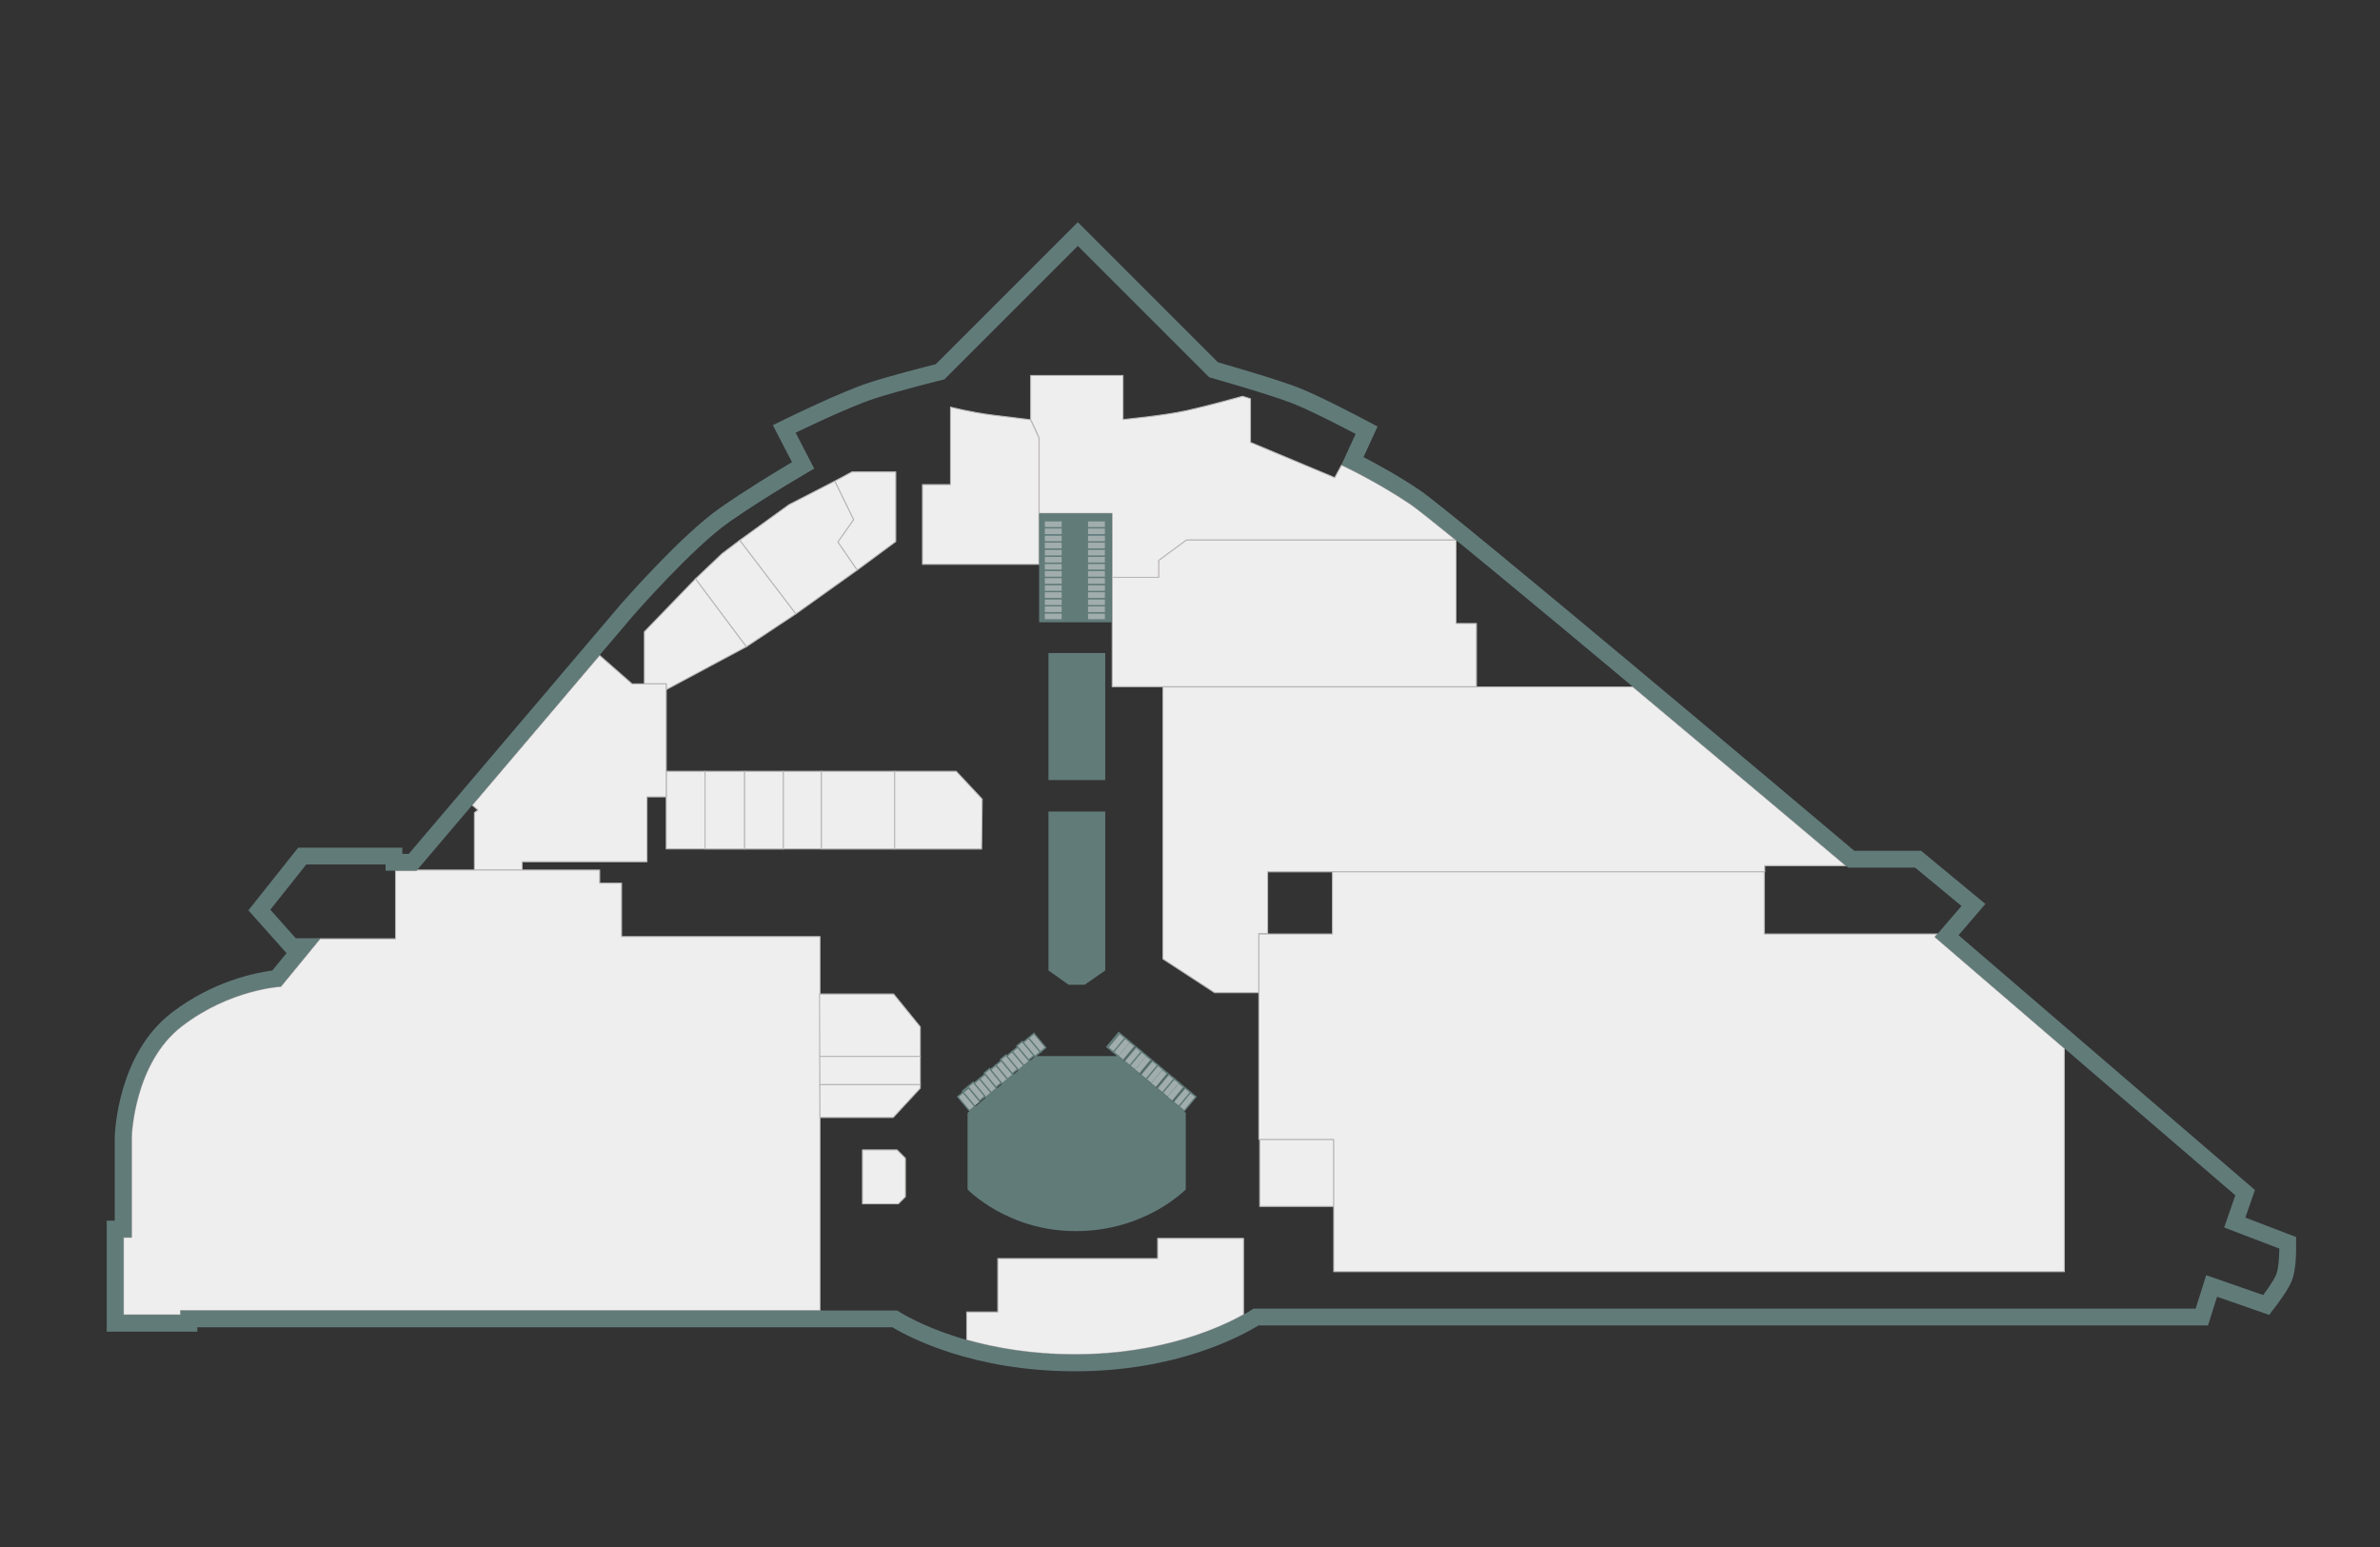 <?xml version="1.0" encoding="utf-8"?>
<!-- Generator: Adobe Illustrator 13.0.0, SVG Export Plug-In . SVG Version: 6.00 Build 14948)  -->
<!DOCTYPE svg PUBLIC "-//W3C//DTD SVG 1.1//EN" "http://www.w3.org/Graphics/SVG/1.1/DTD/svg11.dtd">
<svg version="1.1" id="Layer_1" xmlns="http://www.w3.org/2000/svg" xmlns:xlink="http://www.w3.org/1999/xlink" x="0px" y="0px"
	 width="566.929px" height="368.504px" viewBox="0 0 566.929 368.504" enable-background="new 0 0 566.929 368.504"
	 xml:space="preserve">
<rect x="0" y="0" width="566.929" height="368.504" fill="#333333" stroke="none"/>
<g id="Карта">
</g>
<polygon id="id2191" fill="#EFEEEF" stroke="#B9B7B6" stroke-width="0.25" stroke-linejoin="round" stroke-miterlimit="10" points="
	153.488,150.492 165.695,137.868 177.798,154.039 158.705,164.264 158.705,162.907 153.488,162.907 "/>
<polygon id="id2190" fill="#EFEEEF" stroke="#B9B7B6" stroke-width="0.25" stroke-linejoin="round" stroke-miterlimit="10" points="
	165.695,137.868 171.955,131.92 176.232,128.686 189.587,146.214 177.798,154.039 "/>
<polygon id="id2189" fill="#EFEEEF" stroke="#B9B7B6" stroke-width="0.25" stroke-linejoin="round" stroke-miterlimit="10" points="
	176.232,128.686 187.918,120.235 198.873,114.602 203.359,123.783 199.603,129.104 204.194,135.781 189.587,146.214 "/>
<polygon id="id2188" fill="#EFEEEF" stroke="#B9B7B6" stroke-width="0.25" stroke-linejoin="round" stroke-miterlimit="10" points="
	202.942,112.411 213.375,112.411 213.375,129 204.194,135.781 199.603,129.104 203.359,123.783 198.873,114.602 "/>
<path id="id6034" fill="#EFEEEF" stroke="#B9B7B6" stroke-width="0.25" stroke-linejoin="round" stroke-miterlimit="10" d="
	M226.417,96.969c0,0,4.799,1.252,9.807,1.878c5.008,0.626,9.286,1.147,9.286,1.147l1.982,4.278v30.152h-27.752v-18.989h6.677V96.969
	z"/>
<polygon id="id2200" fill="#EFEEEF" stroke="#B9B7B6" stroke-width="0.25" stroke-linejoin="round" stroke-miterlimit="10" points="
	205.446,273.917 213.688,273.917 215.67,275.899 215.67,285.08 214.001,286.75 205.446,286.75 "/>
<rect id="id2180" x="300.076" y="271.413" fill="#EFEEEF" stroke="#B9B7B6" stroke-width="0.25" stroke-linejoin="round" stroke-miterlimit="10" width="17.633" height="15.963"/>
<polygon id="id11563" fill="#EFEEEF" stroke="#B9B7B6" stroke-width="0.25" stroke-linejoin="round" stroke-miterlimit="10" points="
	264.933,137.528 276,137.528 276,133.47 282.64,128.601 346.83,128.601 346.83,148.521 351.701,148.521 351.701,163.573 
	264.933,163.573 "/>
<rect id="id8414" x="158.705" y="183.725" fill="#EFEEEF" stroke="#B9B7B6" stroke-width="0.25" stroke-linejoin="round" stroke-miterlimit="10" width="9.242" height="18.488"/>
<rect id="id2193" x="167.946" y="183.725" fill="#EFEEEF" stroke="#B9B7B6" stroke-width="0.25" stroke-linejoin="round" stroke-miterlimit="10" width="9.419" height="18.516"/>
<rect id="id2194" x="177.365" y="183.725" fill="#EFEEEF" stroke="#B9B7B6" stroke-width="0.25" stroke-linejoin="round" stroke-miterlimit="10" width="9.245" height="18.516"/>
<rect id="id7359" x="186.61" y="183.725" fill="#EFEEEF" stroke="#B9B7B6" stroke-width="0.25" stroke-linejoin="round" stroke-miterlimit="10" width="9.07" height="18.488"/>
<rect id="id2195" x="195.68" y="183.725" fill="#EFEEEF" stroke="#B9B7B6" stroke-width="0.25" stroke-linejoin="round" stroke-miterlimit="10" width="17.442" height="18.516"/>
<polygon id="id2196" fill="#EFEEEF" stroke="#B9B7B6" stroke-width="0.25" stroke-linejoin="round" stroke-miterlimit="10" points="
	233.824,202.24 213.122,202.24 213.122,183.725 227.774,183.725 233.966,190.353 "/>
<polygon id="id2192" fill="#EFEEEF" stroke="#B9B7B6" stroke-width="0.25" stroke-linejoin="round" stroke-miterlimit="10" points="
	113.842,192.955 113.007,193.581 113.007,207.248 124.379,207.248 124.379,205.266 154.114,205.266 154.114,189.825 
	158.705,189.825 158.705,162.907 150.567,162.907 142.799,156.099 112.485,191.783 "/>
<path id="id2199" fill="#EFEEEF" stroke="#B9B7B6" stroke-width="0.25" stroke-linejoin="round" stroke-miterlimit="10" d="
	M148.063,223.107v-12.729h-5.217v-3.131h-43.5l-0.128,0.151h-4.991v16.229h-18l-9.325,11.365c0,0-12.1,0.59-23.61,9.443
	c-11.51,8.854-11.953,26.414-11.953,26.414v23.906h-1.918v18.445h13.576v-1.033h152.329v-89.063H148.063z"/>
<path id="id2178" fill="#EFEEEF" stroke="#B9B7B6" stroke-width="0.25" stroke-linejoin="round" stroke-miterlimit="10" d="
	M275.766,299.791h-38.082v12.729h-7.408v6.658c6.732,1.912,15.397,3.469,25.802,3.469c20.868,0,34.854-6.518,40.137-9.48v-18.174
	h-20.449V299.791z"/>
<path id="id2186" fill="#EFEEEF" stroke="#B9B7B6" stroke-width="0.25" stroke-linejoin="round" stroke-miterlimit="10" d="
	M277.018,228.428l12.312,8.034h10.537v-14.085h2.086v-14.711h118.418v-1.461h19.326c-3.77-3.18-27.059-22.809-50.686-42.567H277.018
	V228.428z"/>
<path id="id2187" fill="#EFEEEF" stroke="#B9B7B6" stroke-width="0.25" stroke-linejoin="round" stroke-miterlimit="10" d="
	M335.91,120.042c-7.814-5.258-15.744-9-16.322-9.27l-1.641,3.009l-20.078-8.407V94.988l-1.88-0.594c0,0-8.11,2.275-13.55,3.462
	c-5.44,1.187-14.935,2.077-14.935,2.077V89.449H245.51v10.546c0.21,0.211,2.014,4.278,2.014,4.278v18.014h17.409v15.242H276v-4.058
	l6.64-4.87h64.119C341.208,124.08,337.289,120.968,335.91,120.042z"/>
<polygon id="id2198" fill="#EFEEEF" stroke="#B9B7B6" stroke-width="0.25" stroke-linejoin="round" stroke-miterlimit="10" points="
	219.218,251.634 219.218,244.6 212.854,236.775 195.221,236.775 195.274,251.634 "/>
<polygon id="id11523" fill="#EFEEEF" stroke="#B9B7B6" stroke-width="0.25" stroke-linejoin="round" stroke-miterlimit="10" points="
	219.218,258.377 219.218,251.634 195.274,251.634 195.298,258.377 "/>
<polygon id="id2197" fill="#EFEEEF" stroke="#B9B7B6" stroke-width="0.25" stroke-linejoin="round" stroke-miterlimit="10" points="
	195.298,258.377 195.326,266.197 212.749,266.197 219.218,259.207 219.218,258.377 "/>
<polygon id="id00001" fill="#EFEEEF" stroke="#B9B7B6" stroke-width="0.25" stroke-linejoin="round" stroke-miterlimit="10" points="
	491.734,302.922 491.734,249.702 460.898,223.189 461.505,222.48 420.267,222.48 420.267,207.666 317.394,207.666 317.394,222.48 
	299.867,222.48 299.867,271.413 317.707,271.413 317.707,302.922 "/>
<g id="Этаж">
	<path fill="#617B79" d="M256.743,58.582l31.284,31.283c0,0,14.83,4.206,19.994,6.271s14.904,7.231,14.904,7.231l-3.395,7.378
		c0,0,8.264,3.837,16.379,9.296c8.117,5.46,104.328,86.621,104.328,86.621h15.938l11.066,9.148l-6.344,7.379l71.568,61.533
		l-2.656,7.674l13.133,5.018c0,0,0,4.426-0.738,6.197c-0.738,1.771-3.1,4.869-3.1,4.869l-13.574-4.723l-2.51,7.969H298.578
		c0,0-15.495,10.92-42.499,10.92c-27.004,0-42.351-10.477-42.351-10.477H42.997v1.033H29.421v-18.445h1.918v-23.906
		c0,0,0.442-17.561,11.953-26.414c11.51-8.854,23.61-9.443,23.61-9.443l9.444-11.51h-5.903l-6.05-6.789l8.559-10.771H91.84v1.476
		h7.378l51.647-60.796c0,0,14.019-16.084,22.873-22.282c8.854-6.197,20.216-12.69,20.216-12.69l-4.427-8.559
		c0,0,12.395-6.05,18.74-8.116s16.675-4.575,16.675-4.575L256.743,58.582 M256.743,52.924l-2.829,2.829l-31.011,31.011
		c-2.857,0.709-10.612,2.675-15.874,4.388c-6.536,2.128-18.74,8.073-19.257,8.325l-3.679,1.796l1.881,3.637l2.681,5.183
		c-4.069,2.409-11.16,6.716-17.211,10.952c-9.149,6.405-23.008,22.259-23.594,22.931l-0.017,0.019l-0.017,0.019l-50.449,59.386
		H95.84v-1.476h-4H72.952h-1.931l-1.201,1.512l-8.559,10.771l-2.095,2.637l2.24,2.514l6.05,6.788l0.797,0.894l-3.399,4.143
		c-4.085,0.535-14.228,2.566-24.002,10.086c-12.874,9.902-13.493,28.688-13.513,29.483l-0.001,0.05v0.051v19.906h-1.918v4v18.445v4
		h4h13.576h4v-1.033h165.582c4.114,2.463,19.358,10.477,43.5,10.477c24.157,0,39.519-8.347,43.681-10.92h223.262h2.934l0.883-2.799
		l1.271-4.037l9.684,3.367l2.738,0.953l1.756-2.307c0.447-0.586,2.719-3.616,3.609-5.754c0.945-2.266,1.047-6.166,1.047-7.736
		v-2.754l-2.572-0.983l-9.514-3.634l1.389-4.012l0.889-2.568l-2.061-1.773l-68.535-58.926l3.736-4.346l2.66-3.092l-3.145-2.599
		l-11.066-9.149l-1.109-0.916h-1.439h-14.477c-11.297-9.525-95.738-80.68-103.555-85.939c-5.047-3.395-10.1-6.159-13.355-7.836
		l1.77-3.848l1.58-3.435l-3.34-1.771c-0.404-0.215-9.988-5.29-15.291-7.411c-4.559-1.823-15.914-5.123-19.386-6.119l-30.55-30.55
		L256.743,52.924L256.743,52.924z"/>
	<polygon fill="#617B79" points="263.269,231.168 258.385,234.568 254.548,234.568 249.751,231.168 249.751,193.318 
		263.269,193.318 	"/>
	<rect x="249.751" y="155.555" fill="#617B79" width="13.518" height="30.263"/>
	<rect x="247.524" y="122.286" fill="#617B79" width="17.315" height="25.943"/>
	<path fill="#617B79" d="M282.456,265.094l-16.244-13.533h-19.501l-16.233,13.533v18.227c0,0,9.57,10.036,26.033,9.942
		c16.462-0.095,25.945-9.942,25.945-9.942V265.094z"/>
</g>
<g id="Маркеры">
	<g>
		<g>
			<rect x="248.525" y="145.837" fill="#617B79" width="4.731" height="1.96"/>
			<rect x="248.884" y="146.145" fill="#A1ADAD" width="4.014" height="1.345"/>
		</g>
		<g>
			<rect x="248.525" y="144.15" fill="#617B79" width="4.731" height="1.959"/>
			<rect x="248.884" y="144.457" fill="#A1ADAD" width="4.014" height="1.345"/>
		</g>
		<g>
			<rect x="248.525" y="142.462" fill="#617B79" width="4.731" height="1.959"/>
			<rect x="248.884" y="142.769" fill="#A1ADAD" width="4.014" height="1.346"/>
		</g>
		<g>
			<rect x="248.525" y="140.774" fill="#617B79" width="4.731" height="1.959"/>
			<rect x="248.884" y="141.082" fill="#A1ADAD" width="4.014" height="1.345"/>
		</g>
		<g>
			<rect x="248.525" y="139.086" fill="#617B79" width="4.731" height="1.96"/>
			<rect x="248.884" y="139.394" fill="#A1ADAD" width="4.014" height="1.345"/>
		</g>
		<g>
			<rect x="248.525" y="137.399" fill="#617B79" width="4.731" height="1.959"/>
			<rect x="248.884" y="137.706" fill="#A1ADAD" width="4.014" height="1.345"/>
		</g>
		<g>
			<rect x="248.525" y="135.711" fill="#617B79" width="4.731" height="1.96"/>
			<rect x="248.884" y="136.018" fill="#A1ADAD" width="4.014" height="1.346"/>
		</g>
		<g>
			<rect x="248.525" y="134.023" fill="#617B79" width="4.731" height="1.959"/>
			<rect x="248.884" y="134.331" fill="#A1ADAD" width="4.014" height="1.345"/>
		</g>
		<g>
			<rect x="248.525" y="132.335" fill="#617B79" width="4.731" height="1.96"/>
			<rect x="248.884" y="132.643" fill="#A1ADAD" width="4.014" height="1.345"/>
		</g>
		<g>
			<rect x="248.525" y="130.648" fill="#617B79" width="4.731" height="1.959"/>
			<rect x="248.884" y="130.955" fill="#A1ADAD" width="4.014" height="1.345"/>
		</g>
		<g>
			<rect x="248.525" y="128.96" fill="#617B79" width="4.731" height="1.959"/>
			<rect x="248.884" y="129.267" fill="#A1ADAD" width="4.014" height="1.346"/>
		</g>
		<g>
			<rect x="248.525" y="127.272" fill="#617B79" width="4.731" height="1.959"/>
			<rect x="248.884" y="127.58" fill="#A1ADAD" width="4.014" height="1.345"/>
		</g>
		<g>
			<rect x="248.525" y="125.584" fill="#617B79" width="4.731" height="1.959"/>
			<rect x="248.884" y="125.892" fill="#A1ADAD" width="4.014" height="1.345"/>
		</g>
		<g>
			<rect x="248.525" y="123.897" fill="#617B79" width="4.731" height="1.959"/>
			<rect x="248.884" y="124.204" fill="#A1ADAD" width="4.014" height="1.345"/>
		</g>
	</g>
	<g>
		<g>
			<rect x="258.818" y="145.837" fill="#617B79" width="4.731" height="1.96"/>
			<rect x="259.177" y="146.145" fill="#A1ADAD" width="4.014" height="1.345"/>
		</g>
		<g>
			<rect x="258.818" y="144.15" fill="#617B79" width="4.731" height="1.959"/>
			<rect x="259.177" y="144.457" fill="#A1ADAD" width="4.014" height="1.345"/>
		</g>
		<g>
			<rect x="258.818" y="142.462" fill="#617B79" width="4.731" height="1.959"/>
			<rect x="259.177" y="142.769" fill="#A1ADAD" width="4.014" height="1.346"/>
		</g>
		<g>
			<rect x="258.818" y="140.774" fill="#617B79" width="4.731" height="1.959"/>
			<rect x="259.177" y="141.082" fill="#A1ADAD" width="4.014" height="1.345"/>
		</g>
		<g>
			<rect x="258.818" y="139.086" fill="#617B79" width="4.731" height="1.96"/>
			<rect x="259.177" y="139.394" fill="#A1ADAD" width="4.014" height="1.345"/>
		</g>
		<g>
			<rect x="258.818" y="137.399" fill="#617B79" width="4.731" height="1.959"/>
			<rect x="259.177" y="137.706" fill="#A1ADAD" width="4.014" height="1.345"/>
		</g>
		<g>
			<rect x="258.818" y="135.711" fill="#617B79" width="4.731" height="1.96"/>
			<rect x="259.177" y="136.018" fill="#A1ADAD" width="4.014" height="1.346"/>
		</g>
		<g>
			<rect x="258.818" y="134.023" fill="#617B79" width="4.731" height="1.959"/>
			<rect x="259.177" y="134.331" fill="#A1ADAD" width="4.014" height="1.345"/>
		</g>
		<g>
			<rect x="258.818" y="132.335" fill="#617B79" width="4.731" height="1.96"/>
			<rect x="259.177" y="132.643" fill="#A1ADAD" width="4.014" height="1.345"/>
		</g>
		<g>
			<rect x="258.818" y="130.648" fill="#617B79" width="4.731" height="1.959"/>
			<rect x="259.177" y="130.955" fill="#A1ADAD" width="4.014" height="1.345"/>
		</g>
		<g>
			<rect x="258.818" y="128.96" fill="#617B79" width="4.731" height="1.959"/>
			<rect x="259.177" y="129.267" fill="#A1ADAD" width="4.014" height="1.346"/>
		</g>
		<g>
			<rect x="258.818" y="127.272" fill="#617B79" width="4.731" height="1.959"/>
			<rect x="259.177" y="127.58" fill="#A1ADAD" width="4.014" height="1.345"/>
		</g>
		<g>
			<rect x="258.818" y="125.584" fill="#617B79" width="4.731" height="1.959"/>
			<rect x="259.177" y="125.892" fill="#A1ADAD" width="4.014" height="1.345"/>
		</g>
		<g>
			<rect x="258.818" y="123.897" fill="#617B79" width="4.731" height="1.959"/>
			<rect x="259.177" y="124.204" fill="#A1ADAD" width="4.014" height="1.345"/>
		</g>
	</g>
	<g>
		<g>
			
				<rect x="280.384" y="261.263" transform="matrix(-0.639 0.769 -0.769 -0.639 665.178 212.568)" fill="#617B79" width="4.732" height="1.96"/>
			
				<rect x="280.743" y="261.57" transform="matrix(-0.639 0.769 -0.769 -0.639 665.177 212.566)" fill="#A1ADAD" width="4.014" height="1.345"/>
		</g>
		<g>
			
				<rect x="279.087" y="260.183" transform="matrix(-0.639 0.769 -0.769 -0.639 662.221 211.796)" fill="#617B79" width="4.732" height="1.959"/>
			
				<rect x="279.445" y="260.49" transform="matrix(-0.639 0.769 -0.769 -0.639 662.221 211.794)" fill="#A1ADAD" width="4.014" height="1.346"/>
		</g>
		<g>
			
				<rect x="277.79" y="259.104" transform="matrix(-0.64 0.769 -0.769 -0.64 659.27 211.073)" fill="#617B79" width="4.731" height="1.959"/>
			
				<rect x="278.149" y="259.411" transform="matrix(-0.64 0.769 -0.769 -0.64 659.278 211.139)" fill="#A1ADAD" width="4.012" height="1.345"/>
		</g>
		<g>
			
				<rect x="276.492" y="258.024" transform="matrix(-0.64 0.769 -0.769 -0.64 656.313 210.3)" fill="#617B79" width="4.731" height="1.96"/>
			
				<rect x="276.851" y="258.332" transform="matrix(-0.639 0.769 -0.769 -0.639 656.307 210.25)" fill="#A1ADAD" width="4.014" height="1.345"/>
		</g>
		<g>
			
				<rect x="275.195" y="256.945" transform="matrix(-0.639 0.769 -0.769 -0.639 653.35 209.479)" fill="#617B79" width="4.732" height="1.959"/>
			
				<rect x="275.553" y="257.252" transform="matrix(-0.639 0.769 -0.769 -0.639 653.35 209.477)" fill="#A1ADAD" width="4.014" height="1.346"/>
		</g>
		<g>
			
				<rect x="273.897" y="255.866" transform="matrix(-0.64 0.769 -0.769 -0.64 650.399 208.756)" fill="#617B79" width="4.731" height="1.959"/>
			
				<rect x="274.256" y="256.172" transform="matrix(-0.64 0.769 -0.769 -0.64 650.407 208.821)" fill="#A1ADAD" width="4.012" height="1.345"/>
		</g>
		<g>
			
				<rect x="272.6" y="254.786" transform="matrix(-0.64 0.769 -0.769 -0.64 647.442 207.983)" fill="#617B79" width="4.731" height="1.96"/>
			
				<rect x="272.958" y="255.093" transform="matrix(-0.639 0.769 -0.769 -0.639 647.435 207.933)" fill="#A1ADAD" width="4.014" height="1.345"/>
		</g>
		<g>
			
				<rect x="271.302" y="253.707" transform="matrix(-0.639 0.769 -0.769 -0.639 644.479 207.162)" fill="#617B79" width="4.732" height="1.959"/>
			
				<rect x="271.661" y="254.014" transform="matrix(-0.639 0.769 -0.769 -0.639 644.478 207.161)" fill="#A1ADAD" width="4.014" height="1.346"/>
		</g>
		<g>
			
				<rect x="270.005" y="252.627" transform="matrix(-0.64 0.769 -0.769 -0.64 641.528 206.438)" fill="#617B79" width="4.731" height="1.959"/>
			
				<rect x="270.364" y="252.934" transform="matrix(-0.64 0.769 -0.769 -0.64 641.528 206.445)" fill="#A1ADAD" width="4.013" height="1.345"/>
		</g>
		<g>
			
				<rect x="268.708" y="251.547" transform="matrix(-0.64 0.769 -0.769 -0.64 638.571 205.666)" fill="#617B79" width="4.731" height="1.96"/>
			
				<rect x="269.066" y="251.855" transform="matrix(-0.639 0.769 -0.769 -0.639 638.565 205.616)" fill="#A1ADAD" width="4.014" height="1.345"/>
		</g>
		<g>
			
				<rect x="267.41" y="250.469" transform="matrix(-0.639 0.769 -0.769 -0.639 635.608 204.845)" fill="#617B79" width="4.732" height="1.959"/>
			
				<rect x="267.769" y="250.775" transform="matrix(-0.639 0.769 -0.769 -0.639 635.608 204.844)" fill="#A1ADAD" width="4.014" height="1.346"/>
		</g>
		<g>
			
				<rect x="266.113" y="249.389" transform="matrix(-0.64 0.769 -0.769 -0.64 632.658 204.121)" fill="#617B79" width="4.731" height="1.959"/>
			
				<rect x="266.472" y="249.696" transform="matrix(-0.64 0.769 -0.769 -0.64 632.658 204.127)" fill="#A1ADAD" width="4.013" height="1.345"/>
		</g>
		<g>
			
				<rect x="264.816" y="248.309" transform="matrix(-0.64 0.769 -0.769 -0.64 629.7 203.348)" fill="#617B79" width="4.731" height="1.96"/>
			
				<rect x="265.174" y="248.617" transform="matrix(-0.639 0.769 -0.769 -0.639 629.694 203.299)" fill="#A1ADAD" width="4.014" height="1.345"/>
		</g>
		<g>
			
				<rect x="263.518" y="247.23" transform="matrix(-0.64 0.769 -0.769 -0.64 626.743 202.576)" fill="#617B79" width="4.731" height="1.959"/>
			
				<rect x="263.876" y="247.537" transform="matrix(-0.639 0.769 -0.769 -0.639 626.736 202.527)" fill="#A1ADAD" width="4.014" height="1.346"/>
		</g>
	</g>
	<g>
		<g>
			
				<rect x="227.807" y="261.262" transform="matrix(0.64 0.769 -0.769 0.64 284.544 -82.423)" fill="#617B79" width="4.731" height="1.96"/>
			
				<rect x="228.166" y="261.57" transform="matrix(0.64 0.769 -0.769 0.64 284.537 -82.424)" fill="#A1ADAD" width="4.013" height="1.345"/>
		</g>
		<g>
			
				<rect x="229.105" y="260.183" transform="matrix(0.639 0.769 -0.769 0.639 284.228 -83.803)" fill="#617B79" width="4.732" height="1.959"/>
			
				<rect x="229.464" y="260.49" transform="matrix(0.64 0.769 -0.769 0.64 284.175 -83.811)" fill="#A1ADAD" width="4.013" height="1.346"/>
		</g>
		<g>
			
				<rect x="230.402" y="259.104" transform="matrix(0.639 0.769 -0.769 0.639 283.866 -85.189)" fill="#617B79" width="4.732" height="1.959"/>
			
				<rect x="230.761" y="259.412" transform="matrix(0.639 0.769 -0.769 0.639 283.868 -85.189)" fill="#A1ADAD" width="4.014" height="1.345"/>
		</g>
		<g>
			
				<rect x="231.7" y="258.024" transform="matrix(0.64 0.769 -0.769 0.64 283.458 -86.583)" fill="#617B79" width="4.731" height="1.96"/>
			
				<rect x="232.059" y="258.331" transform="matrix(0.64 0.769 -0.769 0.64 283.451 -86.583)" fill="#A1ADAD" width="4.013" height="1.345"/>
		</g>
		<g>
			
				<rect x="232.997" y="256.945" transform="matrix(0.64 0.769 -0.769 0.64 283.095 -87.969)" fill="#617B79" width="4.731" height="1.959"/>
			
				<rect x="233.356" y="257.251" transform="matrix(0.64 0.769 -0.769 0.64 283.089 -87.97)" fill="#A1ADAD" width="4.013" height="1.346"/>
		</g>
		<g>
			
				<rect x="234.294" y="255.866" transform="matrix(0.639 0.769 -0.769 0.639 282.779 -89.349)" fill="#617B79" width="4.732" height="1.959"/>
			
				<rect x="234.653" y="256.173" transform="matrix(0.639 0.769 -0.769 0.639 282.781 -89.349)" fill="#A1ADAD" width="4.014" height="1.345"/>
		</g>
		<g>
			
				<rect x="235.592" y="254.786" transform="matrix(0.64 0.769 -0.769 0.64 282.371 -90.742)" fill="#617B79" width="4.731" height="1.96"/>
			
				<rect x="235.951" y="255.093" transform="matrix(0.64 0.769 -0.769 0.64 282.364 -90.742)" fill="#A1ADAD" width="4.013" height="1.345"/>
		</g>
		<g>
			
				<rect x="236.889" y="253.706" transform="matrix(0.64 0.769 -0.769 0.64 282.009 -92.128)" fill="#617B79" width="4.731" height="1.959"/>
			
				<rect x="237.248" y="254.013" transform="matrix(0.64 0.769 -0.769 0.64 282.002 -92.129)" fill="#A1ADAD" width="4.013" height="1.346"/>
		</g>
		<g>
			
				<rect x="238.187" y="252.628" transform="matrix(0.639 0.769 -0.769 0.639 281.693 -93.509)" fill="#617B79" width="4.732" height="1.959"/>
			
				<rect x="238.546" y="252.934" transform="matrix(0.639 0.769 -0.769 0.639 281.694 -93.509)" fill="#A1ADAD" width="4.014" height="1.345"/>
		</g>
		<g>
			
				<rect x="239.485" y="251.547" transform="matrix(0.64 0.769 -0.769 0.64 281.285 -94.901)" fill="#617B79" width="4.731" height="1.96"/>
			
				<rect x="239.843" y="251.855" transform="matrix(0.64 0.769 -0.769 0.64 281.278 -94.902)" fill="#A1ADAD" width="4.013" height="1.345"/>
		</g>
		<g>
			
				<rect x="240.782" y="250.468" transform="matrix(0.64 0.769 -0.769 0.64 280.922 -96.287)" fill="#617B79" width="4.731" height="1.959"/>
			
				<rect x="241.141" y="250.775" transform="matrix(0.64 0.769 -0.769 0.64 280.916 -96.288)" fill="#A1ADAD" width="4.013" height="1.346"/>
		</g>
		<g>
			
				<rect x="242.079" y="249.389" transform="matrix(0.639 0.769 -0.769 0.639 280.607 -97.669)" fill="#617B79" width="4.732" height="1.959"/>
			
				<rect x="242.438" y="249.696" transform="matrix(0.639 0.769 -0.769 0.639 280.608 -97.668)" fill="#A1ADAD" width="4.014" height="1.345"/>
		</g>
		<g>
			
				<rect x="243.377" y="248.309" transform="matrix(0.64 0.769 -0.769 0.64 280.198 -99.06)" fill="#617B79" width="4.731" height="1.96"/>
			
				<rect x="243.735" y="248.616" transform="matrix(0.64 0.769 -0.769 0.64 280.191 -99.061)" fill="#A1ADAD" width="4.013" height="1.345"/>
		</g>
		<g>
			
				<rect x="244.674" y="247.23" transform="matrix(0.64 0.769 -0.769 0.64 279.836 -100.446)" fill="#617B79" width="4.731" height="1.959"/>
			
				<rect x="245.033" y="247.537" transform="matrix(0.64 0.769 -0.769 0.64 279.829 -100.447)" fill="#A1ADAD" width="4.013" height="1.346"/>
		</g>
	</g>
</g>
</svg>
